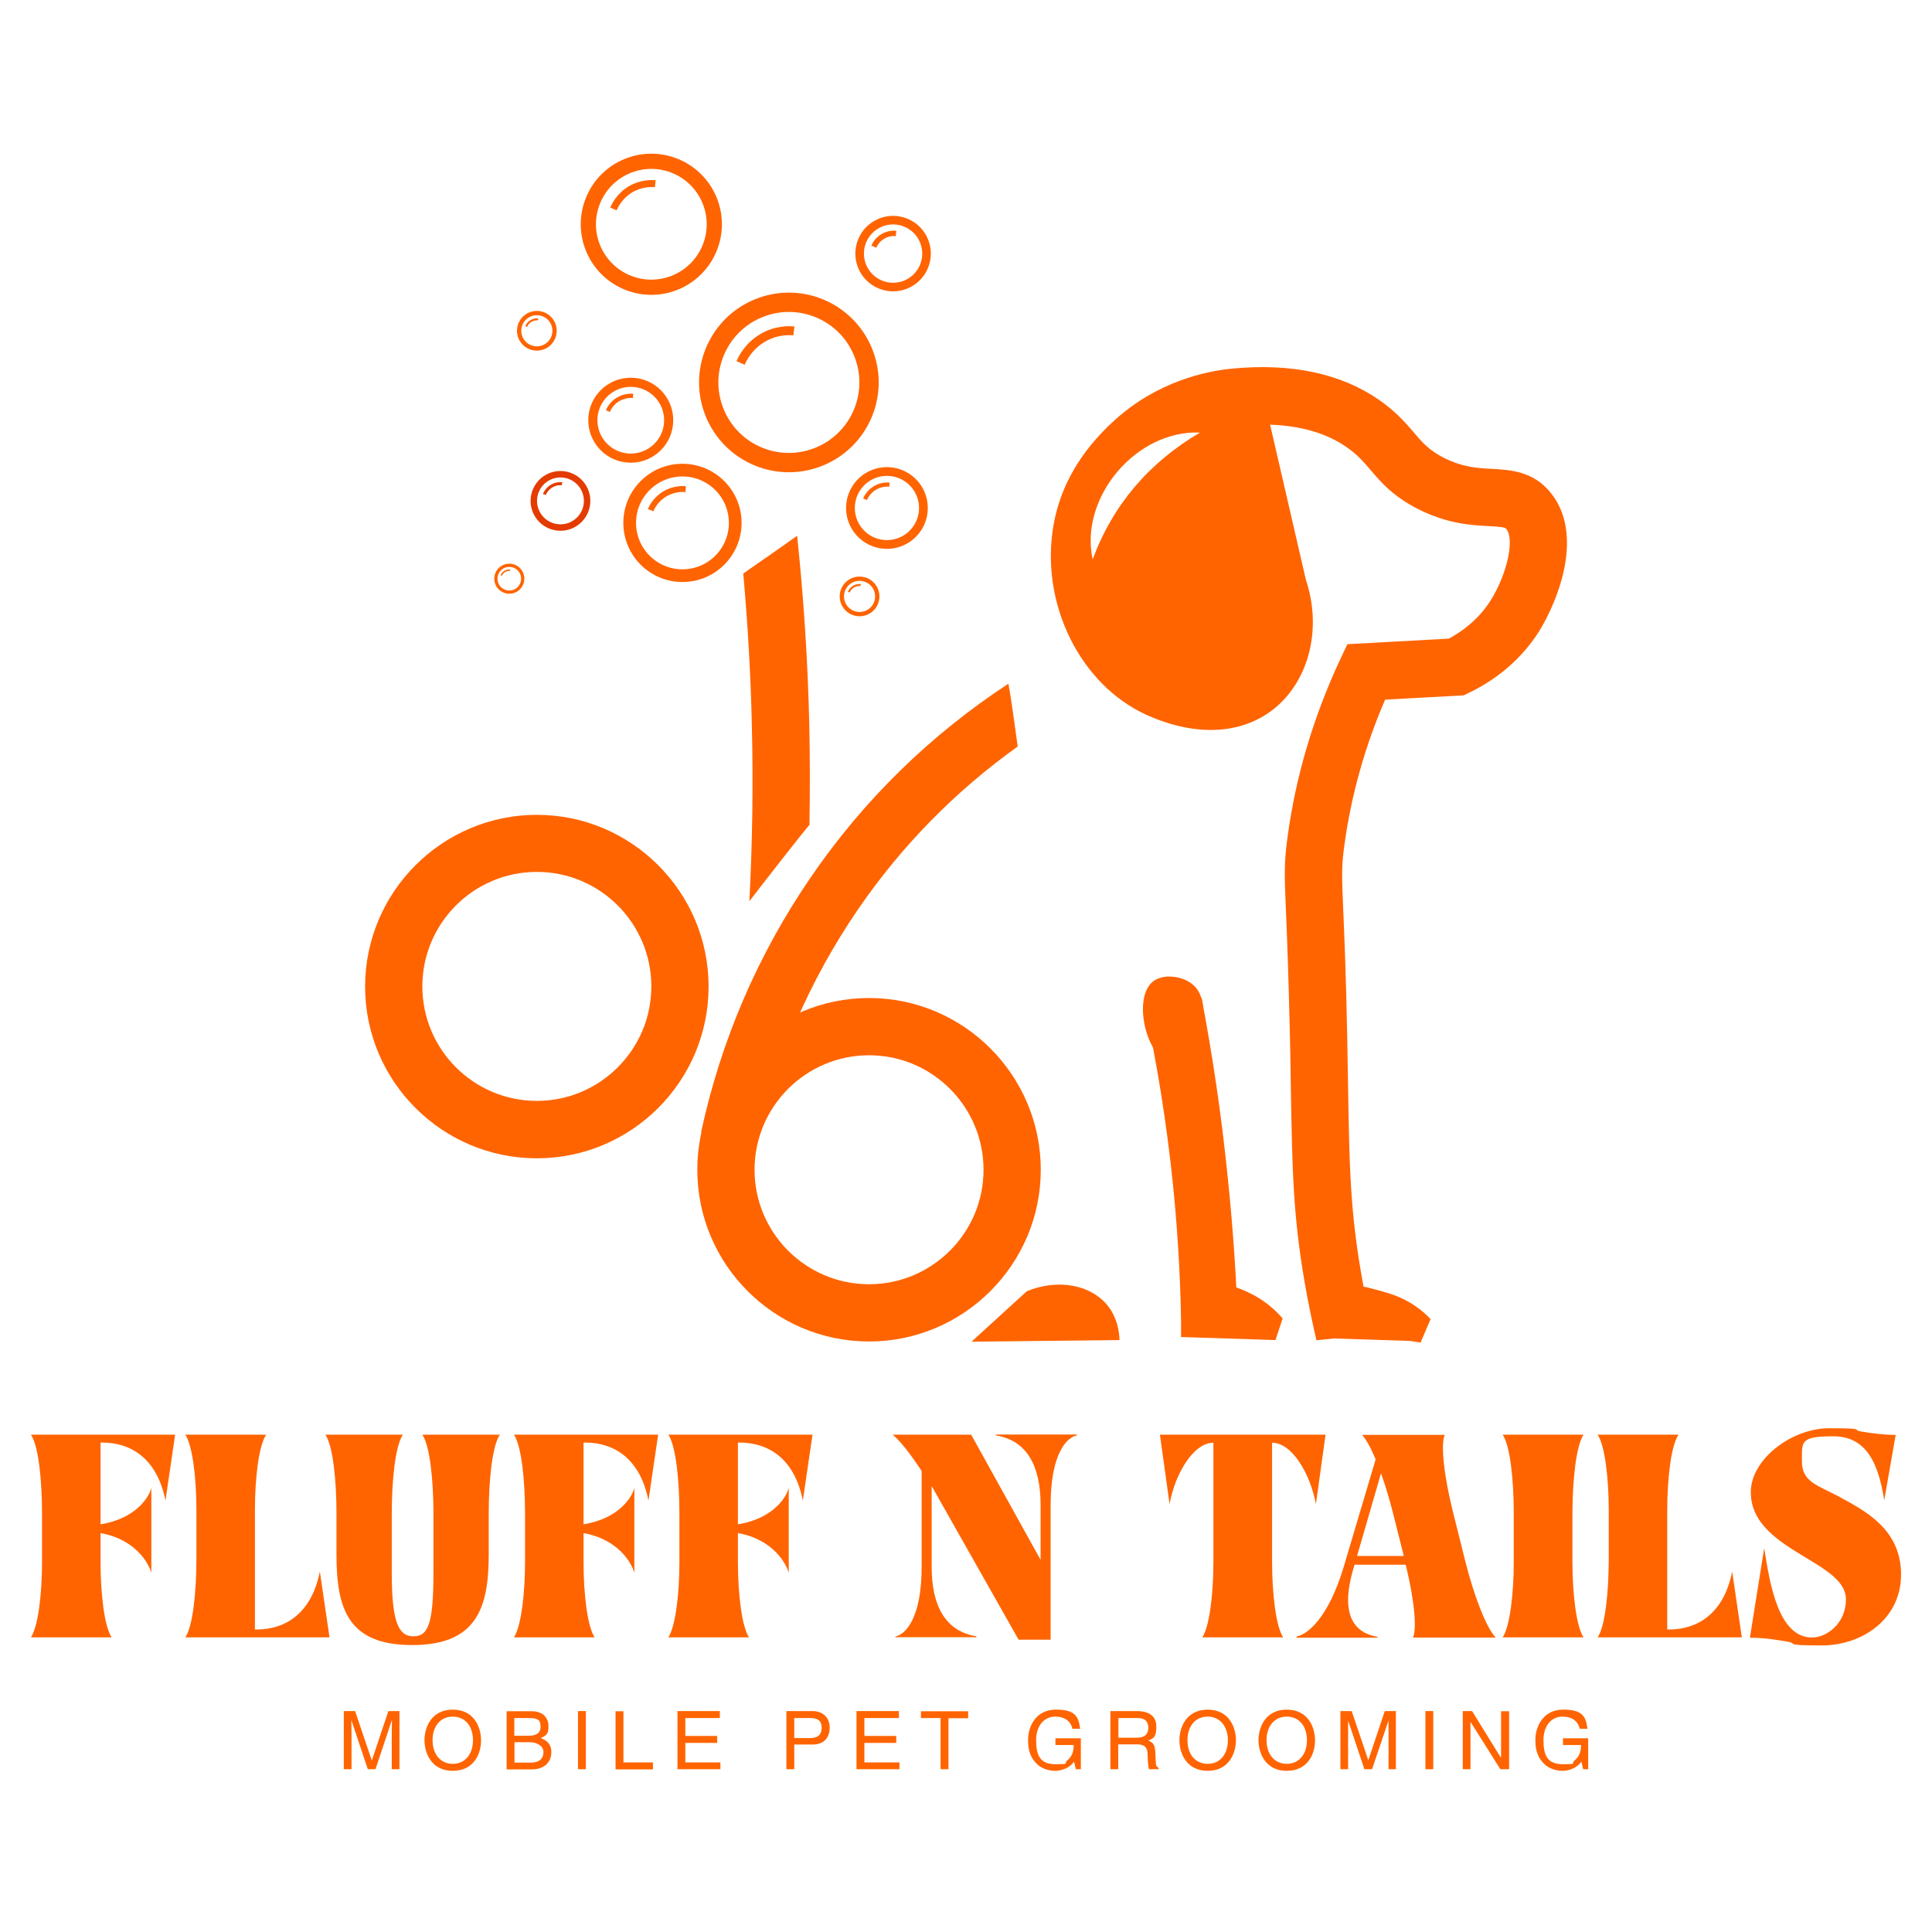 <?xml version="1.0" encoding="UTF-8"?>
<svg xmlns="http://www.w3.org/2000/svg" id="Layer_1" data-name="Layer 1" version="1.1" viewBox="0 0 1080 1080">
  <defs>
    <style>
      .cls-1 {
        stroke-width: 1.1px;
      }

      .cls-1, .cls-2, .cls-3, .cls-4, .cls-5, .cls-6, .cls-7, .cls-8, .cls-9, .cls-10, .cls-11, .cls-12, .cls-13, .cls-14, .cls-15, .cls-16, .cls-17, .cls-18, .cls-19, .cls-20, .cls-21, .cls-22, .cls-23, .cls-24, .cls-25 {
        fill: none;
      }

      .cls-1, .cls-2, .cls-3, .cls-4, .cls-5, .cls-8, .cls-9, .cls-10, .cls-11, .cls-12, .cls-13, .cls-14, .cls-15, .cls-16, .cls-17, .cls-18, .cls-19, .cls-20, .cls-21, .cls-22, .cls-23, .cls-24 {
        stroke: #ff6400;
      }

      .cls-1, .cls-3, .cls-4, .cls-5, .cls-7, .cls-8, .cls-9, .cls-10, .cls-11, .cls-12, .cls-13, .cls-14, .cls-15, .cls-16, .cls-17, .cls-19, .cls-22, .cls-25 {
        stroke-miterlimit: 10;
      }

      .cls-2 {
        stroke-width: 7.1px;
      }

      .cls-2, .cls-6, .cls-18, .cls-20, .cls-21, .cls-23, .cls-24 {
        stroke-miterlimit: 10;
      }

      .cls-3 {
        stroke-width: 2.4px;
      }

      .cls-4 {
        stroke-width: 4.9px;
      }

      .cls-5 {
        stroke-width: 3.3px;
      }

      .cls-6 {
        stroke-width: 3.6px;
      }

      .cls-6, .cls-7, .cls-25 {
        stroke: #e43b00;
      }

      .cls-7 {
        stroke-width: 1.7px;
      }

      .cls-8 {
        stroke-width: 4.8px;
      }

      .cls-9 {
        stroke-width: 5.1px;
      }

      .cls-10 {
        stroke-width: 2.4px;
      }

      .cls-11 {
        stroke-width: .8px;
      }

      .cls-12 {
        stroke-width: 8.5px;
      }

      .cls-13 {
        stroke-width: 2.3px;
      }

      .cls-14 {
        stroke-width: 3.9px;
      }

      .cls-15 {
        stroke-width: 10.8px;
      }

      .cls-16 {
        stroke-width: 5px;
      }

      .cls-17 {
        stroke-width: 1.8px;
      }

      .cls-18 {
        stroke-width: 8.5px;
      }

      .cls-19 {
        stroke-width: 7.1px;
      }

      .cls-20 {
        stroke-width: 4.8px;
      }

      .cls-21 {
        stroke-width: 10.8px;
      }

      .cls-26 {
        fill: #ff6400;
        stroke-width: 0px;
      }

      .cls-22 {
        stroke-width: 3px;
      }

      .cls-23 {
        stroke-width: 4.9px;
      }

      .cls-24 {
        stroke-width: 5.1px;
      }

      .cls-25 {
        stroke-width: 3.6px;
      }
    </style>
  </defs>
  <g>
    <path class="cls-26" d="M485.8,749.9c-53,0-96-43.1-96-96s43.1-96,96-96,96,43.1,96,96-43.1,96-96,96ZM485.8,589.9c-35.3,0-64,28.7-64,64s28.7,64,64,64,64-28.7,64-64-28.7-64-64-64Z"></path>
    <path class="cls-26" d="M300.1,647.5c-53,0-96-43.1-96-96s43.1-96,96-96,96,43.1,96,96-43,96-96,96ZM300.1,487.4c-35.3,0-64,28.7-64,64s28.7,64,64,64,64-28.7,64-64-28.7-64-64-64Z"></path>
    <path class="cls-26" d="M418.9,503.8c.1-.1.2-.3.3-.4,4.6-6,9.2-11.9,13.9-17.9,4.6-5.9,9.3-11.9,14-17.8,1.4-1.7,2.8-3.5,4.2-5.2.4-.5.8-.9,1.2-1.4.3-18.6.3-37.3-.1-55.8-.8-35.2-3.1-70.7-6.8-105.8-5.5,3.9-11,7.8-16.6,11.7-4.5,3.1-9,6.2-13.5,9.4,2.5,28.4,4.2,57,4.8,85.4.8,32.6.3,65.4-1.4,97.8Z"></path>
    <path class="cls-26" d="M671.7,557.7c-12.2,2.5-28.4,5.9-30.4,6.3-.4,0-.8,0-1.1.2,6.4,29.6,11.9,62.7,15.6,98.9,3,30.1,4.4,58.3,4.5,84.3,10.6-1.2,21.2-2.3,31.8-3.5-.8-26.7-2.6-55-5.7-84.9-3.6-36.2-8.8-70.1-14.7-101.3Z"></path>
    <path class="cls-26" d="M625.8,749.1c-27.6.3-55.2.6-82.7.9,10.3-9.4,20.6-18.8,30.9-28.2,17.1-7,35-3.8,44.6,7.3,6.1,7.2,7.1,15.7,7.2,20Z"></path>
    <path class="cls-26" d="M563.7,382.2c-43.6,28.6-80.7,64.8-110.2,107.8-29.8,43.4-50.5,91.5-61.6,143l31.3,6.7c10.1-47.4,29.2-91.6,56.6-131.6,24.4-35.5,54.3-65.9,89.1-90.8-1.7-11.8-3.5-26.3-5.2-35.1Z"></path>
    <path class="cls-26" d="M713,749.1c-17.6-.6-35.1-1.1-52.7-1.7.3-8.5.6-17.1.8-25.6,17.1-7,35-3.8,44.6,7.3,6.2,7.2,7.2,15.7,7.3,20Z"></path>
    <path class="cls-26" d="M788.6,749.6c-17.6-.6-35.1-1.1-52.7-1.7.3-8.5.6-17.1.8-25.6,17.1-7,35-3.8,44.6,7.3,6.1,7.1,7.1,15.7,7.3,20Z"></path>
    <path class="cls-26" d="M667.4,592.8s-10.2,1.6-15.1,0c-11.8-3.9-19.3-36-7.3-44.5,6.2-4.4,18.2-2.6,23.6,3.9,9.8,11.8-1.2,40.6-1.2,40.6h0Z"></path>
    <path class="cls-26" d="M866.8,275.4c-9.8-12.1-22.5-12.7-32.8-13.3-8.1-.4-16.4-.9-26.9-6.2-8.2-4.2-11.8-8.3-16.6-14-4.5-5.2-10-11.7-19.5-18.3-21.3-14.8-49.1-20.8-82.7-17.5-14,1.4-41.1,7-65,28.6-19,17.1-30.6,36.9-34.4,59-7.6,43.6,14.9,89.2,52.2,106,27.8,12.5,54.1,10.9,72.2-4.4,18.9-16.1,25.6-44.6,16.7-71.2l-20-86.7c17.3.6,31.7,4.8,42.8,12.6,6.1,4.2,9.5,8.2,13.4,12.8,5.9,6.9,12.5,14.6,26.4,21.7,16.5,8.4,30,9.1,39.8,9.6,7,.4,8.9.7,9.6,1.5,4.8,5.8.5,25.3-8.7,40-6.8,10.8-16,17.4-23.4,21.4l-56.7,3.1-4.1,8.7c-14.8,31.7-24.7,64.9-29.3,98.7-2.1,15.2-1.8,21.6-.9,42.9.6,13.8,1.4,34.7,2.2,69.4.2,10.5.4,20,.5,28.7.8,45.9,1.2,71.1,7.9,109.4,1.8,10.5,4,20.9,6.4,31.3,7-.7,13.9-1.4,20.9-2.1,3.7-.4,7.5-.7,11.2-1-2.7-11.1-5.1-22.4-7-33.7-6.2-35.9-6.7-60.2-7.4-104.5-.2-8.8-.3-18.3-.5-28.8-.7-35-1.6-56.1-2.2-70-.9-21.1-1-24.9.7-37.2,3.8-27.5,11.4-54.7,22.7-80.8l43.9-2.4,2.9-1.4c16.5-7.9,30.1-19.8,39.4-34.6,11-18,25-54.3,6.3-77.3ZM610.8,312.7c-7.5-34.7,24.4-72.4,60-70.9-28.2,16.6-48.6,40.1-60,70.9Z"></path>
    <path class="cls-26" d="M695.6,721.5c10.7,4.4,17.6,11.1,21.4,15.5-1.3,4-2.7,8.1-4,12.1-6.9-1.7-13.9-3.4-20.8-5.2-8.6-.6-17.2-1.2-25.8-1.8-2.1-9.8,0-19.1,6.1-23.1,6.5-4.3,15.2-.7,23.1,2.5Z"></path>
    <path class="cls-26" d="M776.4,723c11.9,3.7,19.3,10.1,23.3,14.4-1.9,4.4-3.7,8.7-5.6,13.1-7.8-1.2-15.7-2.4-23.5-3.6-9.8,0-19.6.3-29.4.4-1.6-10.1,1.7-20.1,9-24.8,7.7-5.2,17.4-2.2,26.2.5Z"></path>
  </g>
  <g>
    <circle class="cls-21" cx="441" cy="213.8" r="44.8" transform="translate(74.7 539.4) rotate(-67.5)"></circle>
    <path class="cls-15" d="M441,169"></path>
    <path class="cls-16" d="M414,202.9c1-2.3,4.3-9.3,12.3-14,7.6-4.5,15-4.2,17.5-3.9"></path>
  </g>
  <g>
    <circle class="cls-18" cx="364.1" cy="125.3" r="35.2" transform="translate(109 413.8) rotate(-67.5)"></circle>
    <path class="cls-12" d="M364.1,90.1"></path>
    <path class="cls-14" d="M342.9,116.8c.8-1.8,3.4-7.3,9.6-11,6-3.5,11.8-3.3,13.8-3.1"></path>
  </g>
  <g>
    <circle class="cls-20" cx="499.2" cy="141.8" r="18.7" transform="translate(177.2 548.7) rotate(-67.5)"></circle>
    <path class="cls-8" d="M499.2,123.1"></path>
    <path class="cls-22" d="M488.5,137.9c.4-1,1.8-3.9,5.1-5.8,3.2-1.9,6.3-1.7,7.3-1.6"></path>
  </g>
  <g>
    <circle class="cls-23" cx="495.9" cy="284.1" r="20.4" transform="translate(-6.5 556.6) rotate(-58.3)"></circle>
    <path class="cls-4" d="M495.8,263.7"></path>
    <path class="cls-13" d="M483.6,279.1c.4-1.1,1.9-4.2,5.6-6.4,3.5-2,6.8-1.9,8-1.8"></path>
  </g>
  <g>
    <circle class="cls-24" cx="352.6" cy="234.9" r="21.2"></circle>
    <path class="cls-9" d="M352.6,213.7"></path>
    <path class="cls-3" d="M339.8,229.8c.5-1.1,2-4.4,5.8-6.6,3.6-2.1,7.1-2,8.3-1.9"></path>
  </g>
  <g>
    <circle class="cls-2" cx="381.5" cy="292.3" r="29.5"></circle>
    <path class="cls-19" d="M381.5,262.9"></path>
    <path class="cls-5" d="M363.7,285.2c.6-1.5,2.8-6.1,8.1-9.2,5-2.9,9.8-2.7,11.5-2.6"></path>
  </g>
  <g>
    <circle class="cls-10" cx="300.1" cy="184.9" r="9.9"></circle>
    <path class="cls-10" d="M300.1,175"></path>
    <path class="cls-1" d="M294.2,182.5c.2-.5.9-2.1,2.7-3.1,1.7-1,3.3-.9,3.9-.9"></path>
  </g>
  <g>
    <circle class="cls-10" cx="480.5" cy="333.4" r="9.9"></circle>
    <path class="cls-10" d="M480.5,323.5"></path>
    <path class="cls-1" d="M474.5,331c.2-.5.9-2.1,2.7-3.1,1.7-1,3.3-.9,3.9-.9"></path>
  </g>
  <g>
    <circle class="cls-6" cx="313.3" cy="280" r="14.9"></circle>
    <path class="cls-25" d="M313.3,265.1"></path>
    <path class="cls-7" d="M304.3,276.4c.3-.8,1.4-3.1,4.1-4.7,2.5-1.5,5-1.4,5.8-1.3"></path>
  </g>
  <g>
    <circle class="cls-17" cx="284.7" cy="323.5" r="7.5"></circle>
    <path class="cls-17" d="M284.7,316"></path>
    <path class="cls-11" d="M280.2,321.7c.2-.4.7-1.5,2-2.3,1.3-.7,2.5-.7,2.9-.7"></path>
  </g>
  <g>
    <path class="cls-26" d="M17.3,915.3c4-6.1,6.2-24.1,6.2-42.3v-26.8c0-18.9-2-38-6.2-44.2h80.6l-5.4,36.8c-4.7-23.5-19.3-32.4-35.4-32.4h-.9v45.7c20.1-3.2,27.6-15.8,28.4-20.6v47.7c-1.3-4.8-8.4-18.6-28.4-22.2v16c0,18.2,2.2,36.3,6.2,42.3H17.3Z"></path>
    <path class="cls-26" d="M142.5,844.3v66.6h.9c16.1,0,30.7-8.9,35.4-32.4l5.4,36.8h-80.6c4.2-6.2,6.2-25.3,6.2-44.2v-26.8c0-18.2-2.2-36.3-6.2-42.3h45.2c-4.1,6-6.3,24.1-6.3,42.3Z"></path>
    <path class="cls-26" d="M231.2,914.7c8.3,0,11.1-7.4,11.1-35.8v-32.7c0-18.9-2-38-6.2-44.2h43.3c-4.2,6.2-6.2,25.3-6.2,44.2v22.8c0,30.2-7,50.6-42.8,50.6s-42.3-20.2-42.3-50.6v-22.8c0-18.9-2-38-6.2-44.2h43.3c-4.2,6.2-6.2,25.3-6.2,44.2v33.1c0,28.4,4.1,35.4,12.2,35.4Z"></path>
    <path class="cls-26" d="M287.3,915.3c4-6.1,6.2-24.1,6.2-42.3v-26.8c0-18.9-2-38-6.2-44.2h80.6l-5.4,36.8c-4.7-23.5-19.3-32.4-35.4-32.4h-.9v45.7c20.1-3.2,27.6-15.8,28.4-20.6v47.7c-1.3-4.8-8.4-18.6-28.4-22.2v16c0,18.2,2.2,36.3,6.2,42.3h-45.1Z"></path>
    <path class="cls-26" d="M373.6,915.3c4-6.1,6.2-24.1,6.2-42.3v-26.8c0-18.9-2-38-6.2-44.2h80.6l-5.4,36.8c-4.7-23.5-19.3-32.4-35.4-32.4h-.9v45.7c20.1-3.2,27.6-15.8,28.4-20.6v47.7c-1.3-4.8-8.4-18.6-28.4-22.2v16c0,18.2,2.2,36.3,6.2,42.3h-45.1Z"></path>
    <path class="cls-26" d="M500.5,914.8c5.7-1,14.7-10.4,14.7-38.8v-53.7c-6.1-9.3-11.9-16.8-16.2-20.3h43.9l38.8,70v-30.7c0-21.9-7.7-36.1-25-38.9v-.5h45.3v.5c-5.7,1-14.7,10.4-14.7,38.8v75.4h-17.9l-48.6-85.9v45.1c0,21.9,7.7,36.1,25,38.9v.5h-45.3v-.4Z"></path>
    <path class="cls-26" d="M741,802l-5.4,38.8c-3.1-16.7-13.2-34.3-24.5-34.3v66.5c0,18.2,2.2,36.3,6.2,42.3h-45.2c4-6.1,6.2-24.1,6.2-42.3v-66.5c-11.3,0-21.5,17.6-24.5,34.3l-5.4-38.8h92.6Z"></path>
    <path class="cls-26" d="M724.8,914.8c6-1,17.8-10.4,26.3-38.8l17.9-60.2c-2.6-6.2-5.2-11.1-7.6-13.7h46.2c-.7,1.7-1,4.2-1,7.5,0,8.9,2.4,22.8,5.9,36.7l6.7,26.8c4.6,18.2,11.3,36.3,16.9,42.3h-46.2c.7-1.7,1-4.3,1-7.6,0-8.2-2-20.5-5.1-33.1h-28.6l-.4,1.4c-2.1,6.9-3.2,13-3.2,18.3,0,11.4,5.2,18.7,16.4,20.6v.5h-45.2v-.7h0ZM784.7,869.7l-5.9-23.5c-2-7.8-4.3-15.7-6.8-22.6l-13.4,46.2h26.1Z"></path>
    <path class="cls-26" d="M879,846.2v26.8c0,18.2,2.2,36.3,6.2,42.3h-45.2c4-6.1,6.2-24.1,6.2-42.3v-26.8c0-18.9-2-38-6.2-44.2h45.2c-4.1,6.2-6.2,25.3-6.2,44.2Z"></path>
    <path class="cls-26" d="M932,844.3v66.6h.9c16.1,0,30.7-8.9,35.4-32.4l5.4,36.8h-80.6c4.2-6.2,6.2-25.3,6.2-44.2v-26.8c0-18.2-2.2-36.3-6.2-42.3h45.2c-4.1,6-6.3,24.1-6.3,42.3Z"></path>
    <path class="cls-26" d="M1031.9,894c0-9.7-10.7-16.2-22.5-23.3-14.5-8.8-30.7-18.5-30.7-36.6s22.5-35.7,43.9-35.7,12.3.9,17.7,1.8c6.5,1.1,12.8,1.9,19.4,1.9l-6.4,36.6c-3.2-20.3-9.7-35.8-28.5-35.8s-17.5,3-17.5,14.3,9.3,13.3,20.3,19.2c15.8,8.5,35.1,18.8,35.1,43.8s-21.9,39.6-44.2,39.6-12.8-1-19.3-2.1c-6.4-1.1-13-2.2-21-2.2l8-50.1c3.2,20.3,7.9,50,26.9,50,8.3-.2,18.8-8,18.8-21.4Z"></path>
  </g>
  <g>
    <path class="cls-26" d="M219,989v-19.2c0-1,.1-5.1.1-8.1h-.1l-9.1,27.3h-4.3l-9.1-27.2h-.1c0,3,.1,7.1.1,8.1v19.1h-4.3v-32.5h6.3l9.3,27.5h.1l9.2-27.5h6.2v32.5h-4.3Z"></path>
    <path class="cls-26" d="M253.1,989.9c-12.1,0-15.8-10.1-15.8-17.1s3.7-17.1,15.8-17.1,15.8,10.1,15.8,17.1c.1,7-3.6,17.1-15.8,17.1ZM253.1,959.6c-7.1,0-11.3,5.6-11.3,13.2s4.3,13.2,11.3,13.2,11.3-5.6,11.3-13.2-4.2-13.2-11.3-13.2Z"></path>
    <path class="cls-26" d="M283.1,956.6h14.3c6.1,0,9.2,3.8,9.2,8.2s-.8,5.1-4.3,6.8c2.1.9,5.9,2.4,5.9,7.9s-3.8,9.6-11,9.6h-14v-32.5h-.1ZM287.5,970.3h7.9c4.2,0,6.8-1.3,6.8-5.2s-1.9-4.7-6.7-4.7h-8v9.9h0ZM287.5,985.3h9.4c4.6,0,6.9-2.3,6.9-5.9s-4-5.5-7.6-5.5h-8.6v11.4h0Z"></path>
    <path class="cls-26" d="M327.5,989h-4.4v-32.5h4.4v32.5Z"></path>
    <path class="cls-26" d="M348.5,985.2h16.5v3.9h-20.9v-32.5h4.4v28.6Z"></path>
    <path class="cls-26" d="M402.7,989h-24v-32.5h23.7v3.9h-19.3v10h17.8v3.9h-17.8v10.9h19.6v3.8h0Z"></path>
    <path class="cls-26" d="M444,989h-4.4v-32.5h14.6c6,0,9.6,3.9,9.6,9.1s-2.6,9.6-9.6,9.6h-10.2v13.8ZM444,971.6h8.7c3.9,0,6.6-1.4,6.6-5.8s-2.8-5.4-6.4-5.4h-8.9v11.2Z"></path>
    <path class="cls-26" d="M502.8,989h-24v-32.5h23.7v3.9h-19.3v10h17.8v3.9h-17.8v10.9h19.6v3.8h0Z"></path>
    <path class="cls-26" d="M514.8,956.6h26.4v3.9h-11v28.5h-4.4v-28.6h-11v-3.8Z"></path>
    <path class="cls-26" d="M590,971.7h14.2v17.3h-2.8l-1-4.2c-2.2,3.1-6.3,5.1-10.7,5.1s-8.3-2-9.9-3.7c-5-4.7-5.1-10.3-5.1-13.7,0-7.9,4.8-16.8,15.4-16.8s12.8,3.4,13.7,10.7h-4.3c-1.4-5.7-6.2-6.8-9.7-6.8-5.8,0-10.6,4.7-10.6,13.2s2.2,13.4,10.8,13.4,4.3-.2,6.6-2.1c2.8-2.3,3.6-5.2,3.6-8.6h-10.2v-3.8Z"></path>
    <path class="cls-26" d="M625.1,989h-4.4v-32.5h15c5.3,0,10.7,1.9,10.7,8.7s-2.4,6.6-4.5,7.8c1.9.8,3.7,1.6,3.9,6.1l.3,5.9c0,1.8.3,2.5,1.6,3.3v.7h-5.4c-.6-2-.8-6.9-.8-8.1,0-2.7-.5-5.8-5.8-5.8h-10.6v13.9ZM625.1,971.4h10.2c3.2,0,6.6-.8,6.6-5.6s-3.7-5.4-5.8-5.4h-10.9v11h0Z"></path>
    <path class="cls-26" d="M675.1,989.9c-12.1,0-15.8-10.1-15.8-17.1s3.7-17.1,15.8-17.1,15.8,10.1,15.8,17.1c0,7-3.7,17.1-15.8,17.1ZM675.1,959.6c-7.1,0-11.3,5.6-11.3,13.2s4.2,13.2,11.3,13.2,11.3-5.6,11.3-13.2-4.3-13.2-11.3-13.2Z"></path>
    <path class="cls-26" d="M719.3,989.9c-12.1,0-15.8-10.1-15.8-17.1s3.7-17.1,15.8-17.1,15.8,10.1,15.8,17.1c.1,7-3.6,17.1-15.8,17.1ZM719.3,959.6c-7.1,0-11.3,5.6-11.3,13.2s4.3,13.2,11.3,13.2,11.3-5.6,11.3-13.2-4.2-13.2-11.3-13.2Z"></path>
    <path class="cls-26" d="M776.2,989v-19.2c0-1,0-5.1,0-8.1h0l-9.2,27.3h-4.3l-9.1-27.2h0c0,3,0,7.1,0,8.1v19.1h-4.3v-32.5h6.3l9.3,27.5h0l9.2-27.5h6.2v32.5h-4.2Z"></path>
    <path class="cls-26" d="M801.2,989h-4.4v-32.5h4.4v32.5Z"></path>
    <path class="cls-26" d="M839.3,956.6h4.3v32.4h-4.9l-16.5-26.2h-.2v26.2h-4.3v-32.5h5.2l16.2,26.2h0v-26.1h0Z"></path>
    <path class="cls-26" d="M873.6,971.7h14.2v17.3h-2.8l-1-4.2c-2.2,3.1-6.3,5.1-10.7,5.1s-8.3-2-9.9-3.7c-5-4.7-5.1-10.3-5.1-13.7,0-7.9,4.8-16.8,15.4-16.8s12.8,3.4,13.7,10.7h-4.3c-1.4-5.7-6.2-6.8-9.7-6.8-5.8,0-10.6,4.7-10.6,13.2s2.2,13.4,10.8,13.4,4.3-.2,6.6-2.1c2.8-2.3,3.6-5.2,3.6-8.6h-10.1v-3.8h-.1Z"></path>
  </g>
</svg>
